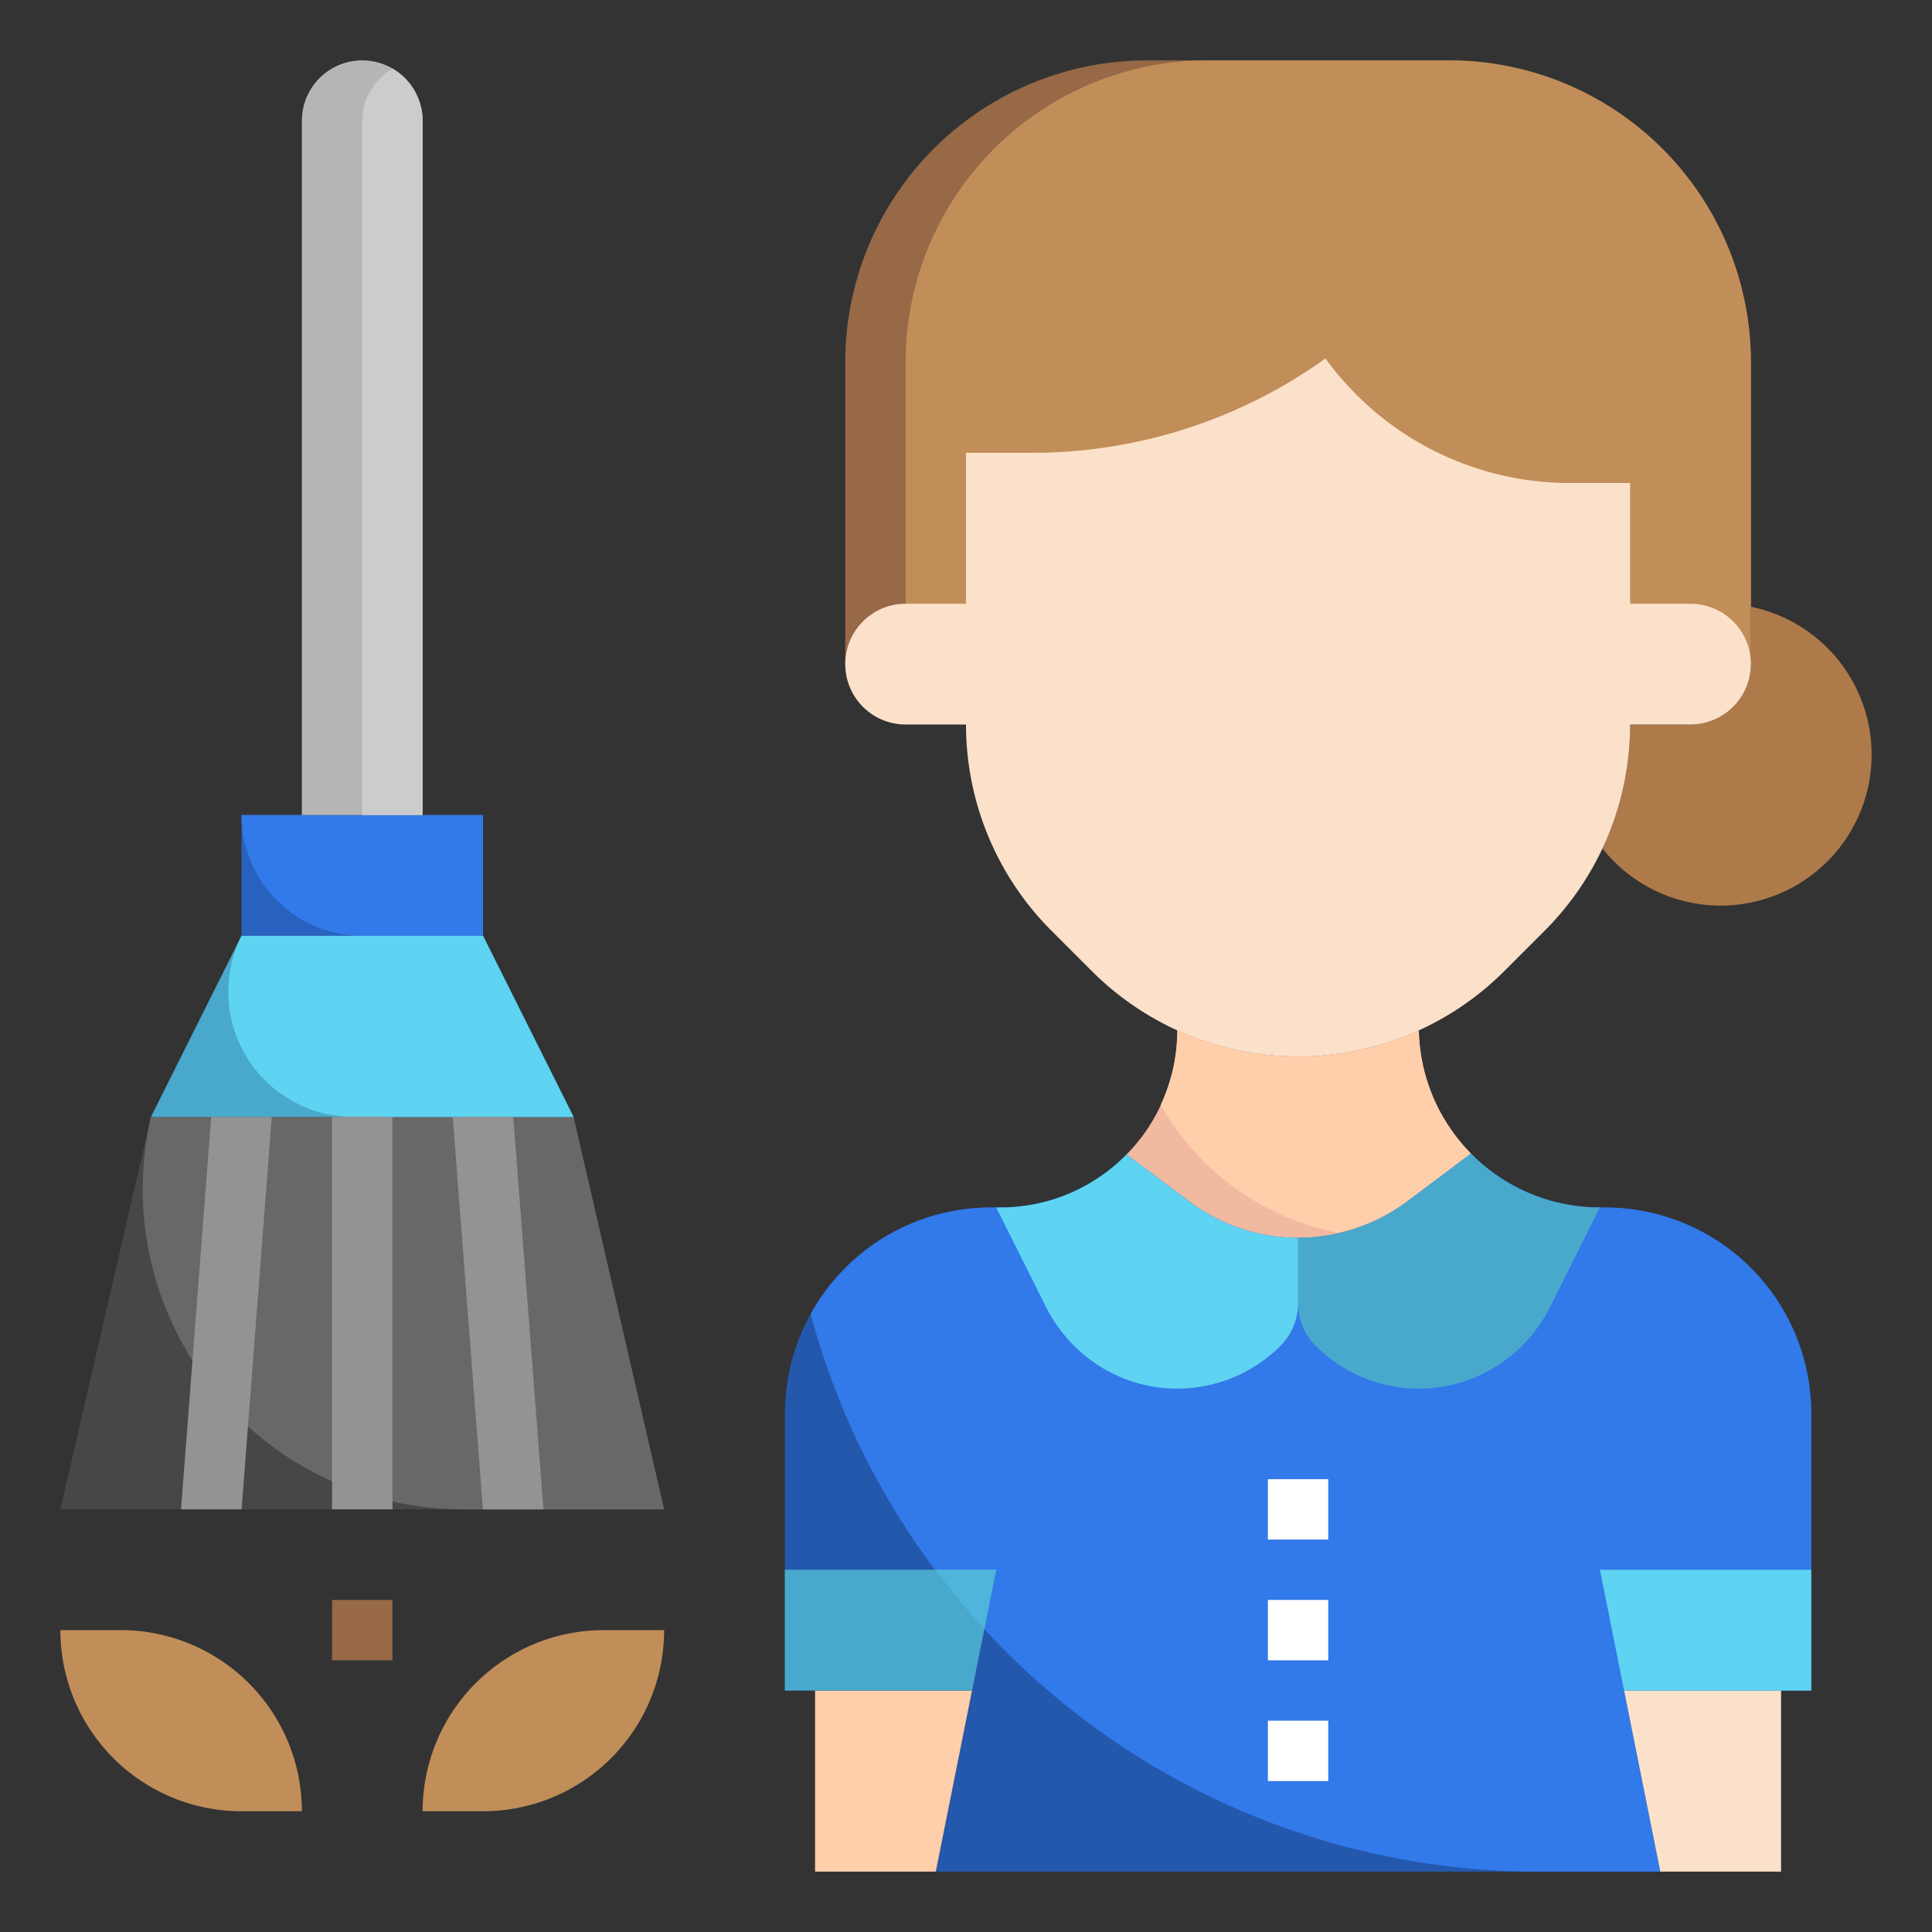 <svg id="Layer_3" height="512" viewBox="0 0 64 64" width="512" xmlns="http://www.w3.org/2000/svg" data-name="Layer 3"><rect x="0" y="0" width="64" height="64" fill="#333333" stroke="none"/><path d="m19 37 3 13h-20l3-13" fill="#474747"/><path d="m19 37 3 13h-6.658a10.613 10.613 0 0 1 -10.342-13" fill="#686868"/><path d="m28 22v-10a10 10 0 0 1 10-10h10a10 10 0 0 1 10 10v10" fill="#976947"/><path d="m48 2h-8a10 10 0 0 0 -10 10v10h28v-10a10 10 0 0 0 -10-10z" fill="#c18e59"/><path d="m48.723 38.208-2.123 1.592a6 6 0 0 1 -3.6 1.2 6 6 0 0 1 -3.6-1.2l-2.079-1.559a5.848 5.848 0 0 1 -4.189 1.759h-.3a6.826 6.826 0 0 0 -4.832 2 6.826 6.826 0 0 0 -2 4.828v9.172h6.2l-1.2 6h24l-1.2-6h6.2v-9.172a6.826 6.826 0 0 0 -2-4.828 6.826 6.826 0 0 0 -4.828-2h-.172a5.985 5.985 0 0 1 -4.278-1.792z" fill="#2458ad"/><path d="m53.172 40h-.172a5.985 5.985 0 0 1 -4.278-1.792l-2.122 1.592a6 6 0 0 1 -7.2 0l-2.079-1.559a5.852 5.852 0 0 1 -4.189 1.759h-.3a6.8 6.8 0 0 0 -5.977 3.535 24.937 24.937 0 0 0 24.074 18.465h4.071l-1.2-6h6.2v-9.172a6.828 6.828 0 0 0 -6.828-6.828z" fill="#3279ea"/><path d="m53.083 28.107a9.66 9.66 0 0 0 .917-4.107h2a2 2 0 0 0 2-2v-1.9a5 5 0 1 1 -4.918 8.006z" fill="#af7a4a"/><path d="m27 62v-6h5.2l-1.2 6z" fill="#ffcfab"/><path d="m59 62v-6h-5.2l1.2 6z" fill="#fbe1ca"/><path d="m60 52h-7l.8 4h6.2z" fill="#5ed3f2"/><path d="m26 52h7l-.8 4h-6.2z" fill="#49a9cd"/><path d="m48.723 38.208-2.123 1.592a6 6 0 0 1 -3.6 1.2v2.172a2 2 0 0 0 .586 1.414 4.828 4.828 0 0 0 3.414 1.414 4.828 4.828 0 0 0 3.414-1.414 5.092 5.092 0 0 0 .956-1.327l1.63-3.259a5.985 5.985 0 0 1 -4.277-1.792z" fill="#49a9cd"/><path d="m43 41a6 6 0 0 1 -3.6-1.2l-2.079-1.559a5.848 5.848 0 0 1 -4.189 1.759h-.132l1.63 3.259a5.092 5.092 0 0 0 .956 1.327 4.828 4.828 0 0 0 3.414 1.414 4.828 4.828 0 0 0 3.414-1.414 2 2 0 0 0 .586-1.414z" fill="#5ed3f2"/><path d="m37.321 38.241a5.847 5.847 0 0 0 1.679-4.109 9.641 9.641 0 0 0 4 .868 9.649 9.649 0 0 0 4-.868 5.983 5.983 0 0 0 1.722 4.075l-2.122 1.593a6 6 0 0 1 -3.6 1.2 6 6 0 0 1 -3.6-1.2z" fill="#f2b9a1"/><path d="m43.909 11.875.091.125a10 10 0 0 0 8 4h2v4h2a2 2 0 0 1 2 2 2 2 0 0 1 -2 2h-2a9.656 9.656 0 0 1 -2.828 6.828l-1.344 1.344a9.656 9.656 0 0 1 -6.828 2.828 9.656 9.656 0 0 1 -6.828-2.828l-1.344-1.344a9.656 9.656 0 0 1 -2.828-6.828h-2a2 2 0 0 1 -2-2 2 2 0 0 1 2-2h2v-5h2.19a16.675 16.675 0 0 0 9.719-3.125z" fill="#fbe1ca"/><path d="m42 49h2v2h-2z" fill="#fff"/><path d="m42 53h2v2h-2z" fill="#fff"/><path d="m42 57h2v2h-2z" fill="#fff"/><path d="m32.607 53.965.393-1.965h-2.011a25.2 25.2 0 0 0 1.618 1.965z" fill="#4fb5dc"/><g fill="#ffcfab"><path d=""/><path d="m47 34.132a9.658 9.658 0 0 1 -8 0 5.836 5.836 0 0 1 -.551 2.47 8.662 8.662 0 0 0 5.865 4.233 5.993 5.993 0 0 0 2.286-1.035l2.123-1.592a5.983 5.983 0 0 1 -1.723-4.075z"/><path d="m39 34.132v.001z"/></g><path d="m8 27h8v4h-8z" fill="#2862be"/><path d="m8 27h8a0 0 0 0 1 0 0v4a0 0 0 0 1 0 0h-4a4 4 0 0 1 -4-4 0 0 0 0 1 0 0z" fill="#3279ea"/><path d="m16 31 3 6h-14l3-6" fill="#49a9cd"/><path d="m16 31 3 6h-7.292a4.146 4.146 0 0 1 -3.708-6" fill="#5ed3f2"/><path d="m10 27v-23a2 2 0 0 1 2-2 2 2 0 0 1 2 2v23" fill="#b5b5b5"/><path d="m13 2.277a1.994 1.994 0 0 0 -1 1.723v23h2v-23a1.994 1.994 0 0 0 -1-1.723z" fill="#ccc"/><path d="m5.997 50h2.006l1-13h-2.006z" fill="#939393"/><path d="m15.997 50h2.006l-1-13h-2.006z" fill="#939393"/><path d="m11 37h2v13h-2z" fill="#939393"/><path d="m2 54h2a6 6 0 0 1 6 6 0 0 0 0 1 0 0h-2a6 6 0 0 1 -6-6 0 0 0 0 1 0 0z" fill="#c18e59"/><path d="m20 54h2a0 0 0 0 1 0 0 6 6 0 0 1 -6 6h-2a0 0 0 0 1 0 0 6 6 0 0 1 6-6z" fill="#c18e59" transform="matrix(-1 0 0 -1 36 114)"/><path d="m11 53h2v2h-2z" fill="#976947"/></svg>